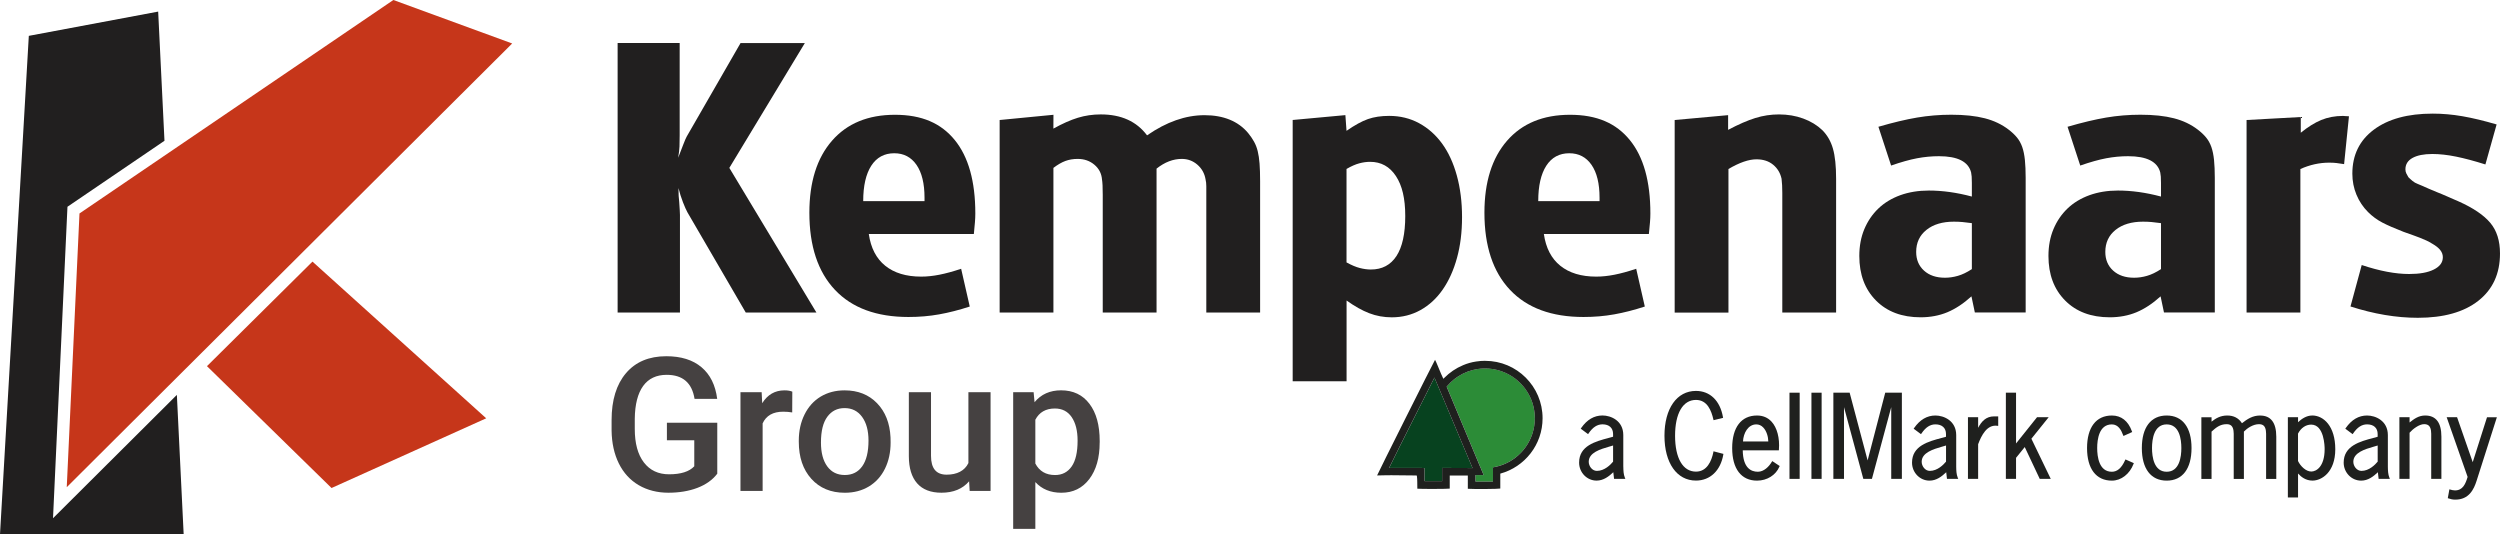 <?xml version="1.0" encoding="UTF-8"?>
<svg id="Layer_1" data-name="Layer 1" xmlns="http://www.w3.org/2000/svg" viewBox="0 0 813.04 173.76">
  <defs>
    <style>
      .cls-1 {
        fill: #2c8c37;
      }

      .cls-2 {
        isolation: isolate;
      }

      .cls-3 {
        fill: #1f201e;
      }

      .cls-4 {
        fill: #211f1f;
      }

      .cls-5 {
        fill: #454141;
      }

      .cls-6 {
        fill: #07421f;
      }

      .cls-7 {
        fill: #c6361a;
      }
    </style>
  </defs>
  <g>
    <g id="Kempenaars" class="cls-2">
      <g class="cls-2">
        <path class="cls-4" d="M200.86,101.63V13.98h20.18v30.03c0,1.46-.02,2.67-.06,3.65-.04.97-.18,2.19-.43,3.65.57-1.46,1.11-2.88,1.64-4.25.53-1.38.91-2.27,1.15-2.67l17.5-30.39h20.91l-24.56,40.6,28.32,47.04h-22.98l-18.96-32.58c-.41-.73-.89-1.82-1.46-3.28-.57-1.46-1.05-3-1.46-4.62,0,.97.02,1.82.06,2.55.04.73.1,1.38.18,1.94.08,1.14.14,2.07.18,2.8.04.73.06,1.22.06,1.46v31.73h-20.3Z"/>
        <path class="cls-4" d="M316.71,76.1h-34.16c.65,4.54,2.43,7.98,5.35,10.33,2.92,2.35,6.81,3.53,11.67,3.53,1.86,0,3.83-.2,5.9-.61,2.07-.4,4.44-1.05,7.11-1.94l2.8,12.28c-3.49,1.14-6.81,1.99-9.97,2.55-3.16.57-6.48.85-9.97.85-10.37,0-18.34-2.94-23.89-8.81-5.55-5.88-8.33-14.24-8.33-25.1,0-9.97,2.45-17.77,7.35-23.4,4.9-5.63,11.73-8.45,20.48-8.45s14.99,2.74,19.45,8.21c4.46,5.47,6.69,13.43,6.69,23.89,0,.89-.04,1.82-.12,2.8-.08.97-.2,2.27-.36,3.89ZM290.82,49.84c-3.24,0-5.73,1.36-7.48,4.07-1.74,2.72-2.61,6.55-2.61,11.49h19.94v-1.09c0-4.62-.87-8.18-2.61-10.7-1.74-2.51-4.15-3.77-7.23-3.77Z"/>
        <path class="cls-4" d="M325.1,101.63v-62.6l17.5-1.7-.02,4.5c2.91-1.62,5.56-2.8,7.95-3.53,2.39-.73,4.87-1.09,7.46-1.09,6.64,0,11.65,2.27,15.05,6.81,6.31-4.38,12.54-6.56,18.69-6.56s10.97,1.95,14.2,5.83c.73.89,1.35,1.8,1.88,2.74.53.93.93,1.97,1.21,3.1.28,1.14.49,2.49.61,4.07.12,1.58.18,3.51.18,5.77v42.67h-17.5v-41.09c0-.81-.08-1.54-.24-2.19-.32-1.94-1.21-3.54-2.66-4.8-1.45-1.26-3.14-1.88-5.07-1.88-2.82,0-5.55,1.05-8.21,3.16v46.8h-17.5v-38.29c0-1.22-.02-2.23-.06-3.04-.04-.81-.1-1.46-.18-1.95-.16-1.94-.99-3.54-2.49-4.8-1.5-1.26-3.3-1.88-5.41-1.88-1.46,0-2.8.22-4.01.67-1.22.45-2.51,1.2-3.89,2.25v47.04h-17.5Z"/>
        <path class="cls-4" d="M420.4,123.99V39.02l17.14-1.58.37,5.11c2.67-1.86,5-3.14,6.99-3.83,1.99-.69,4.27-1.03,6.87-1.03,3.57,0,6.81.79,9.73,2.37,2.92,1.58,5.41,3.79,7.48,6.62,2.07,2.84,3.67,6.3,4.8,10.39,1.13,4.09,1.7,8.61,1.7,13.55s-.55,9.28-1.64,13.25c-1.09,3.97-2.63,7.4-4.62,10.27-1.99,2.88-4.4,5.11-7.23,6.69-2.84,1.58-5.96,2.37-9.36,2.37-2.59,0-5.04-.45-7.35-1.34s-4.76-2.27-7.35-4.13v26.26h-17.5ZM437.91,54.95v30.39c1.62.89,3.06,1.5,4.32,1.82,1.25.32,2.45.49,3.59.49,3.65,0,6.42-1.46,8.33-4.38,1.9-2.92,2.86-7.25,2.86-13.01s-1.01-9.93-3.04-13.01c-2.03-3.08-4.82-4.62-8.39-4.62-1.14,0-2.31.16-3.53.49-1.22.32-2.59.93-4.13,1.82Z"/>
        <path class="cls-4" d="M536.25,76.1h-34.16c.65,4.54,2.43,7.98,5.35,10.33,2.92,2.35,6.81,3.53,11.67,3.53,1.86,0,3.83-.2,5.9-.61,2.07-.4,4.44-1.05,7.11-1.94l2.8,12.28c-3.49,1.14-6.81,1.99-9.97,2.55-3.16.57-6.48.85-9.97.85-10.38,0-18.34-2.94-23.89-8.81-5.55-5.88-8.33-14.24-8.33-25.1,0-9.97,2.45-17.77,7.35-23.4,4.9-5.63,11.73-8.45,20.48-8.45s14.99,2.74,19.45,8.21c4.46,5.47,6.69,13.43,6.69,23.89,0,.89-.04,1.82-.12,2.8-.08.97-.2,2.27-.37,3.89ZM510.35,49.84c-3.24,0-5.73,1.36-7.48,4.07-1.74,2.72-2.61,6.55-2.61,11.49h19.94v-1.09c0-4.62-.87-8.18-2.61-10.7-1.74-2.51-4.15-3.77-7.23-3.77Z"/>
        <path class="cls-4" d="M544.63,101.63v-62.6l17.38-1.58v4.78c3.4-1.8,6.36-3.08,8.87-3.86,2.51-.77,5.06-1.16,7.66-1.16,2.84,0,5.47.45,7.9,1.34,2.43.89,4.5,2.15,6.2,3.77,1.62,1.62,2.78,3.63,3.46,6.02.69,2.39,1.03,5.65,1.03,9.79v43.52h-17.5v-38.93c0-.89-.02-1.72-.06-2.48-.04-.77-.1-1.48-.18-2.12-.41-1.86-1.32-3.38-2.74-4.55-1.42-1.17-3.22-1.76-5.41-1.76-2.51,0-5.55,1.05-9.12,3.15v46.69h-17.5Z"/>
        <path class="cls-4" d="M641.28,63.94v-4.46c0-.88-.02-1.57-.06-2.05-.04-.48-.1-.92-.18-1.33-.89-3.53-4.38-5.3-10.46-5.3-2.35,0-4.72.22-7.11.67-2.39.45-5.21,1.24-8.45,2.37l-4.13-12.61c4.78-1.39,8.97-2.39,12.58-3,3.61-.61,7.31-.92,11.12-.92,4.29,0,7.93.39,10.91,1.16,2.98.77,5.57,2.01,7.77,3.71,1.06.81,1.96,1.66,2.69,2.55.73.89,1.3,1.93,1.71,3.1.41,1.18.69,2.57.86,4.19.16,1.62.25,3.57.25,5.83v43.76h-16.53l-1.1-5.23c-2.59,2.35-5.21,4.07-7.84,5.17-2.63,1.09-5.53,1.64-8.69,1.64-6.08,0-10.92-1.82-14.53-5.47-3.61-3.65-5.41-8.47-5.41-14.47,0-3.24.55-6.16,1.64-8.75,1.09-2.59,2.61-4.82,4.56-6.69,1.94-1.86,4.32-3.3,7.11-4.32,2.8-1.01,5.9-1.52,9.3-1.52,4.46,0,9.12.65,13.98,1.95ZM641.28,87.52v-14.95c-1.14-.16-2.15-.28-3.04-.36-.89-.08-1.82-.12-2.8-.12-3.73,0-6.71.89-8.93,2.67-2.23,1.78-3.34,4.17-3.34,7.17,0,2.51.85,4.54,2.55,6.08,1.7,1.54,3.97,2.31,6.81,2.31,1.38,0,2.78-.2,4.19-.61,1.42-.4,2.94-1.13,4.56-2.19Z"/>
        <path class="cls-4" d="M702.79,63.94v-4.46c0-.88-.02-1.57-.06-2.05-.04-.48-.1-.92-.18-1.33-.89-3.53-4.38-5.3-10.46-5.3-2.35,0-4.72.22-7.11.67-2.39.45-5.21,1.24-8.45,2.37l-4.13-12.61c4.78-1.39,8.97-2.39,12.58-3,3.61-.61,7.31-.92,11.12-.92,4.29,0,7.93.39,10.91,1.16,2.98.77,5.57,2.01,7.77,3.71,1.06.81,1.96,1.66,2.69,2.55.73.89,1.3,1.93,1.71,3.1.41,1.18.69,2.57.86,4.19.16,1.62.25,3.57.25,5.83v43.76h-16.53l-1.1-5.23c-2.59,2.35-5.21,4.07-7.84,5.17-2.63,1.09-5.53,1.64-8.69,1.64-6.08,0-10.92-1.82-14.53-5.47-3.61-3.65-5.41-8.47-5.41-14.47,0-3.24.55-6.16,1.64-8.75,1.09-2.59,2.61-4.82,4.56-6.69,1.94-1.86,4.32-3.3,7.11-4.32,2.8-1.01,5.9-1.52,9.3-1.52,4.46,0,9.12.65,13.98,1.95ZM702.79,87.52v-14.95c-1.14-.16-2.15-.28-3.04-.36-.89-.08-1.82-.12-2.8-.12-3.73,0-6.71.89-8.93,2.67-2.23,1.78-3.34,4.17-3.34,7.17,0,2.51.85,4.54,2.55,6.08,1.7,1.54,3.97,2.31,6.81,2.31,1.38,0,2.78-.2,4.19-.61,1.42-.4,2.94-1.13,4.56-2.19Z"/>
        <path class="cls-4" d="M730.62,101.63v-62.6l17.63-.97v5.11c2.27-1.86,4.48-3.24,6.62-4.13,2.15-.89,4.52-1.34,7.11-1.34.24,0,.51.02.79.06.28.04.67.06,1.15.06l-1.58,15.56c-.97-.16-1.8-.28-2.49-.36-.69-.08-1.48-.12-2.37-.12-3.16,0-6.28.69-9.36,2.07v46.68h-17.5Z"/>
        <path class="cls-4" d="M764.42,99.65l3.65-13.46c5.83,1.95,10.98,2.92,15.44,2.92,3.4,0,6.08-.48,8.02-1.46,1.94-.97,2.92-2.3,2.92-4s-1.14-3.07-3.4-4.37c-.65-.4-1.32-.77-2.01-1.09-.69-.32-1.36-.61-2.01-.85-.41-.16-1.05-.4-1.95-.73-.89-.32-2.03-.73-3.4-1.21-2.92-1.13-5.23-2.14-6.93-3.03-1.7-.89-3.24-2.02-4.62-3.4-1.62-1.62-2.88-3.5-3.77-5.64-.89-2.14-1.34-4.43-1.34-6.85,0-6.06,2.33-10.83,6.99-14.31,4.66-3.48,11.04-5.22,19.15-5.22,3.16,0,6.38.28,9.66.85,3.28.57,6.99,1.46,11.12,2.67l-3.65,13.01c-3.57-1.13-6.75-1.98-9.54-2.55-2.8-.57-5.37-.85-7.72-.85-2.76,0-4.9.43-6.44,1.28-1.54.85-2.31,2.09-2.31,3.71,0,.49.1.93.3,1.34.2.41.43.81.67,1.22.4.41.85.81,1.34,1.22.49.41,1.05.73,1.7.97.4.16.89.36,1.46.61.57.24,1.29.57,2.19.97l2.92,1.22,1.22.49,5.59,2.43c4.7,2.11,8.1,4.42,10.21,6.93,2.11,2.51,3.16,5.83,3.16,9.97,0,6.56-2.35,11.69-7.05,15.38-4.7,3.69-11.27,5.53-19.69,5.53-6.97,0-14.26-1.23-21.88-3.68Z"/>
      </g>
    </g>
    <polygon class="cls-7" points="21.71 158.44 166.57 14.14 127.93 0 25.85 69.42 21.71 158.44"/>
    <polygon class="cls-7" points="107.82 158.71 158.12 136.04 101.62 85.08 67.31 119.08 107.82 158.71"/>
    <g id="Group" class="cls-2">
      <g class="cls-2">
        <path class="cls-5" d="M233.28,154.04c-1.56,2.04-3.73,3.58-6.5,4.63s-5.92,1.57-9.44,1.57-6.83-.82-9.62-2.46c-2.79-1.64-4.94-3.99-6.46-7.05-1.51-3.06-2.3-6.62-2.36-10.7v-3.38c0-6.53,1.56-11.63,4.69-15.3,3.13-3.67,7.49-5.5,13.09-5.5,4.81,0,8.63,1.19,11.46,3.58,2.83,2.38,4.53,5.81,5.1,10.28h-7.36c-.83-5.2-3.85-7.81-9.05-7.81-3.36,0-5.92,1.21-7.67,3.63-1.75,2.42-2.66,5.97-2.72,10.66v3.32c0,4.67.98,8.29,2.95,10.87,1.97,2.58,4.7,3.87,8.21,3.87,3.84,0,6.57-.87,8.19-2.61v-8.46h-8.9v-5.7h16.38v16.56Z"/>
        <path class="cls-5" d="M257.64,134.13c-.95-.16-1.93-.24-2.94-.24-3.3,0-5.53,1.27-6.68,3.8v21.96h-7.21v-32.11h6.89l.18,3.59c1.74-2.79,4.15-4.18,7.24-4.18,1.03,0,1.88.14,2.55.42l-.03,6.77Z"/>
        <path class="cls-5" d="M259.78,143.3c0-3.15.62-5.98,1.87-8.5s3-4.46,5.25-5.82c2.26-1.35,4.85-2.03,7.78-2.03,4.33,0,7.85,1.39,10.55,4.18,2.7,2.79,4.16,6.49,4.38,11.1l.03,1.69c0,3.17-.61,6-1.83,8.49s-2.96,4.42-5.22,5.79c-2.27,1.37-4.88,2.05-7.85,2.05-4.53,0-8.16-1.51-10.88-4.53-2.72-3.02-4.08-7.04-4.08-12.06v-.36ZM266.99,143.92c0,3.3.68,5.89,2.05,7.76,1.37,1.87,3.26,2.8,5.7,2.8s4.33-.95,5.68-2.85c1.35-1.9,2.03-4.68,2.03-8.34,0-3.25-.7-5.82-2.09-7.72-1.39-1.9-3.29-2.85-5.68-2.85s-4.22.93-5.61,2.8c-1.39,1.87-2.08,4.66-2.08,8.38Z"/>
        <path class="cls-5" d="M315.19,156.5c-2.12,2.49-5.12,3.74-9.02,3.74-3.48,0-6.12-1.02-7.91-3.06-1.79-2.04-2.69-4.99-2.69-8.84v-20.8h7.21v20.72c0,4.08,1.69,6.11,5.07,6.11s5.87-1.26,7.09-3.77v-23.06h7.21v32.11h-6.8l-.18-3.15Z"/>
        <path class="cls-5" d="M357.63,143.92c0,4.97-1.13,8.93-3.38,11.89-2.26,2.96-5.28,4.44-9.08,4.44-3.52,0-6.34-1.16-8.46-3.47v15.22h-7.21v-44.46h6.65l.3,3.26c2.12-2.57,5-3.86,8.64-3.86,3.92,0,6.99,1.46,9.21,4.38,2.23,2.92,3.34,6.97,3.34,12.15v.45ZM350.45,143.3c0-3.21-.64-5.75-1.91-7.63-1.28-1.88-3.1-2.82-5.48-2.82-2.95,0-5.07,1.22-6.35,3.65v14.25c1.31,2.49,3.44,3.74,6.41,3.74,2.29,0,4.09-.92,5.39-2.77,1.3-1.85,1.94-4.66,1.94-8.41Z"/>
      </g>
    </g>
    <polygon class="cls-4" points="59.73 173.76 57.52 128.42 17.24 168.54 21.94 67.24 53.49 45.78 51.44 3.77 9.37 11.66 0 173.76 59.73 173.76"/>
  </g>
  <g>
    <g>
      <path class="cls-6" d="M478.9,152.22s-6.52-.04-9.07-.04h-.82v4.29h-5.71c-.09-.69-.02-1.4-.04-2.11-.01-.69,0-1.39,0-2.13-.78-.1-1.54-.03-2.3-.05-.75-.01-1.49,0-2.24,0h-6.96c4.82-9.86,9.83-19.52,14.75-29.39,4.12,9.8,12.39,29.43,12.39,29.43Z"/>
      <path class="cls-1" d="M499.16,135.92s0-.05,0-.07c-.06-6.94-4.5-12.84-10.69-15.07-.23-.08-.46-.16-.69-.23-.3-.09-.6-.18-.9-.25-1.22-.3-2.49-.46-3.79-.47-.03,0-.07,0-.1,0-.17,0-.34,0-.51,0-4.78.15-9.04,2.37-11.91,5.8-.03.04-.06.07-.09.11l11.03,26.37s.01,0,.02,0c.32.76.63,1.54.98,2.39h-2.65v2.12h5.68v-4.64c2.76-.44,5.29-1.57,7.4-3.22,2.5-1.95,4.41-4.62,5.42-7.7,0-.01,0-.03.01-.04.52-1.58.8-3.27.8-5.02,0-.03,0-.05,0-.08Z"/>
      <path class="cls-3" d="M482.98,117.34c-1,0-1.97.08-2.92.23-1.47.22-2.89.62-4.25,1.2-2.31.96-4.38,2.37-6.11,4.13-.1.09-.2.19-.3.29-.54-1.04-.91-2.09-1.36-3.11-.45-1-.8-2.05-1.34-3.06-.54.86-18.72,37.14-18.83,37.57.09.08.2.04.29.03,1.44-.02,2.88-.08,4.32-.07,2.68,0,5.35.05,8.03.08.1,0,.21,0,.28.1.2,1.39.09,2.8.15,4.2.85.12,9.93.1,10.54-.03v-4.24h5.88v4.3c1.92.14,9.99.08,10.56-.08v-4.85c7.92-2.16,13.75-9.4,13.75-18.01,0-10.31-8.36-18.67-18.67-18.67ZM469.82,152.18h-.82v4.29h-5.71c-.09-.69-.02-1.4-.04-2.11-.01-.69,0-1.39,0-2.13-.78-.1-1.54-.03-2.3-.05-.75-.01-1.49,0-2.24,0h-6.96c4.82-9.86,9.83-19.52,14.75-29.39,4.12,9.8,12.39,29.43,12.39,29.43,0,0-6.52-.04-9.07-.04ZM498.35,141.07c-1.01,3.08-2.92,5.75-5.42,7.7-2.11,1.65-4.64,2.78-7.4,3.22v4.64h-5.68v-2.12h2.65c-.08-.18-.15-.36-.22-.54-.26-.64-.51-1.25-.76-1.84,0,0-.01,0-.02,0l-11.03-26.37s.06-.07.09-.11c2.87-3.43,7.13-5.66,11.91-5.8.17,0,.34,0,.51,0,.03,0,.07,0,.1,0,1.31,0,2.58.17,3.79.47.3.08.61.16.9.25.23.07.47.15.69.23,6.19,2.23,10.63,8.13,10.69,15.07,0,.02,0,.05,0,.07,0,.03,0,.05,0,.08,0,1.75-.28,3.44-.8,5.02,0,.01,0,.03-.01.04Z"/>
    </g>
    <g>
      <path class="cls-3" d="M527.92,151.77v-10.3c-.01-4.66-4.04-6.35-6.75-6.35s-5.03,1.33-6.94,4.07l-.15.22,2.39,1.78.16-.24c1.37-2.01,2.81-2.95,4.54-2.95,2.15,0,3.43,1.18,3.43,3.15v.88l-1.46.4c-4.27,1.13-9.59,2.54-9.59,8.01,0,3.23,2.55,5.86,5.68,5.86,2.24,0,3.98-1.34,5.44-2.73l.25,2.16h3.67l-.16-.38c-.46-1.13-.48-2.38-.5-3.58ZM524.6,150.14c-.79.96-2.77,3-5.27,3-1.56,0-2.65-1.57-2.65-2.97,0-3,3.91-4.12,6.5-4.87l.68-.2.74-.22v5.25Z"/>
      <path class="cls-3" d="M557.21,147.07c-.6,2.88-2.06,6.31-5.66,6.31-4.25,0-6.79-4.36-6.79-11.66s2.54-11.66,6.79-11.66c3.75,0,5.03,3.6,5.66,6.32l.07.27,3.1-.76-.05-.26c-.93-5.32-4.21-8.5-8.78-8.5-6.22,0-10.24,5.72-10.24,14.58s4.02,14.58,10.24,14.58c4.59,0,8-3.23,8.89-8.43l.04-.25-3.22-.84-.06.29Z"/>
      <path class="cls-3" d="M576.21,150.2c-.91,1.56-2.57,3.22-4.53,3.22-2.21,0-4.83-1.22-4.91-6.96h11.74l.02-.26c.3-3.72-.59-7.12-2.4-9.08-1.22-1.32-2.81-1.99-4.72-1.99-5.14,0-8.08,3.86-8.08,10.59s2.95,10.59,8.08,10.59c3.26,0,6.12-1.79,7.28-4.55l.09-.21-2.42-1.6-.15.26ZM571.19,138.02c.84,0,1.59.33,2.22.98,1.14,1.17,1.65,3.09,1.67,4.57h-8.23c.13-2.74,1.66-5.55,4.34-5.55Z"/>
      <rect class="cls-3" x="581.97" y="127.71" width="3.31" height="28.03"/>
      <rect class="cls-3" x="589.11" y="127.71" width="3.31" height="28.03"/>
      <polygon class="cls-3" points="607.38 149.73 601.59 127.92 601.54 127.71 596.24 127.71 596.24 155.74 599.7 155.74 599.7 132.41 605.93 155.54 605.98 155.74 608.78 155.74 615.06 132.41 615.06 155.74 618.52 155.74 618.52 127.71 613.11 127.71 607.38 149.73"/>
      <path class="cls-3" d="M636.19,151.78v-10.3c-.01-4.66-4.04-6.35-6.75-6.35s-5.03,1.33-6.94,4.07l-.15.22,2.39,1.78.16-.24c1.37-2.01,2.81-2.95,4.54-2.95,2.15,0,3.43,1.18,3.43,3.15v.88l-1.46.4c-4.27,1.13-9.59,2.54-9.59,8.01,0,3.23,2.55,5.86,5.68,5.86,2.24,0,3.98-1.34,5.44-2.73l.25,2.16h3.66l-.16-.38c-.46-1.13-.48-2.37-.5-3.58ZM632.87,150.14c-.79.96-2.77,3-5.26,3-1.56,0-2.65-1.57-2.65-2.97,0-3,3.91-4.12,6.5-4.87l.68-.2.74-.22v5.25Z"/>
      <path class="cls-3" d="M643.32,139.13v-3.44h-3.31v20.05h3.31v-11.28c1.06-2.81,2.85-6.45,6.21-5.99l.32.04v-3.1h-1.34c-2.66,0-4.11,1.69-5.19,3.72Z"/>
      <polygon class="cls-3" points="666.26 135.69 662.47 135.69 655.65 144.22 655.65 127.71 652.34 127.71 652.34 155.74 655.65 155.74 655.65 148.89 658.48 145.39 663.28 155.58 663.35 155.74 666.94 155.74 660.64 142.68 666.26 135.69"/>
      <path class="cls-3" d="M691.11,149.67c-1.13,2.53-2.53,3.75-4.3,3.75-4.15,0-4.77-4.83-4.77-7.7s.62-7.7,4.77-7.7c2.09,0,3.05,1.86,3.66,3.49l.11.28,2.84-1.29-.09-.24c-1.21-3.35-3.46-5.13-6.51-5.13-5.14,0-8.08,3.86-8.08,10.59s2.95,10.59,8.08,10.59c3.02,0,5.78-2.14,7.04-5.44l.09-.25-2.72-1.21-.11.26Z"/>
      <path class="cls-3" d="M704.64,135.13c-5.14,0-8.08,3.86-8.08,10.59s2.95,10.59,8.08,10.59,8.08-3.86,8.08-10.59-2.95-10.59-8.08-10.59ZM704.64,153.42c-4.15,0-4.77-4.83-4.77-7.7s.62-7.7,4.77-7.7,4.77,4.82,4.77,7.7-.62,7.7-4.77,7.7Z"/>
      <path class="cls-3" d="M735.02,135.13c-2.44,0-4.2,1.17-5.9,2.51-1.07-1.67-2.68-2.51-4.77-2.51-2.23,0-3.73.91-5.12,2v-1.43h-3.31v20.05h3.31v-15.38c1.39-1.25,2.7-2.42,4.91-2.42.7,0,1.22.18,1.58.55.76.78.74,2.28.72,3.61,0,.21,0,.41,0,.61v13.03h3.31v-15.39c1.1-1.13,3.01-2.41,4.91-2.41.7,0,1.22.18,1.59.55.76.78.74,2.28.72,3.61,0,.21,0,.41,0,.61v13.03h3.31v-13.73c0-4.57-1.77-6.88-5.26-6.88Z"/>
      <path class="cls-3" d="M751.95,135.13c-1.84,0-3.45,1.1-4.59,2.18v-1.62h-3.31v26.09h3.31v-7.79c1.01,1.12,2.52,2.31,4.7,2.31,2.98,0,7.41-2.72,7.41-10.2s-3.78-10.98-7.52-10.98ZM751.66,153.35c-1.74,0-3.51-1.75-4.31-3.42v-8.91c.94-1.84,2.53-2.93,4.28-2.93,4.26,0,4.38,7.14,4.38,7.95,0,5.77-2.73,7.31-4.35,7.31Z"/>
      <path class="cls-3" d="M776.57,151.78v-10.3c-.01-4.66-4.04-6.35-6.75-6.35s-5.03,1.33-6.94,4.07l-.15.22,2.39,1.78.16-.24c1.37-2.01,2.81-2.95,4.54-2.95,2.15,0,3.43,1.18,3.43,3.15v.88l-1.46.4c-4.27,1.13-9.59,2.54-9.59,8.01,0,3.23,2.55,5.86,5.68,5.86,2.24,0,3.98-1.34,5.44-2.73l.25,2.16h3.66l-.16-.38c-.46-1.13-.48-2.37-.5-3.58ZM773.25,150.14c-.79.96-2.77,3-5.26,3-1.56,0-2.65-1.57-2.65-2.97,0-3,3.91-4.12,6.5-4.87l.68-.2.74-.22v5.25Z"/>
      <path class="cls-3" d="M788.72,135.13c-2.11,0-3.58,1.07-5.09,2.27v-1.71h-3.31v20.05h3.31v-15.01c1.02-1.18,3.12-2.79,4.74-2.79.7,0,1.22.18,1.58.55.76.78.74,2.28.72,3.61,0,.21,0,.41,0,.61v13.03h3.31v-13.73c0-4.57-1.77-6.88-5.26-6.88Z"/>
      <path class="cls-3" d="M808.82,135.69l-4.65,14.62-5.09-14.62h-3.38l6.81,19.42c-.71,2.32-1.57,4.38-4.12,4.38-.52,0-1.01-.13-1.51-.27l-.3-.08-.52,2.87.23.08c.74.25,1.37.4,2.21.4,4.43,0,6.03-3.29,6.94-6.16l6.58-20.63h-3.2Z"/>
    </g>
  </g>
</svg>